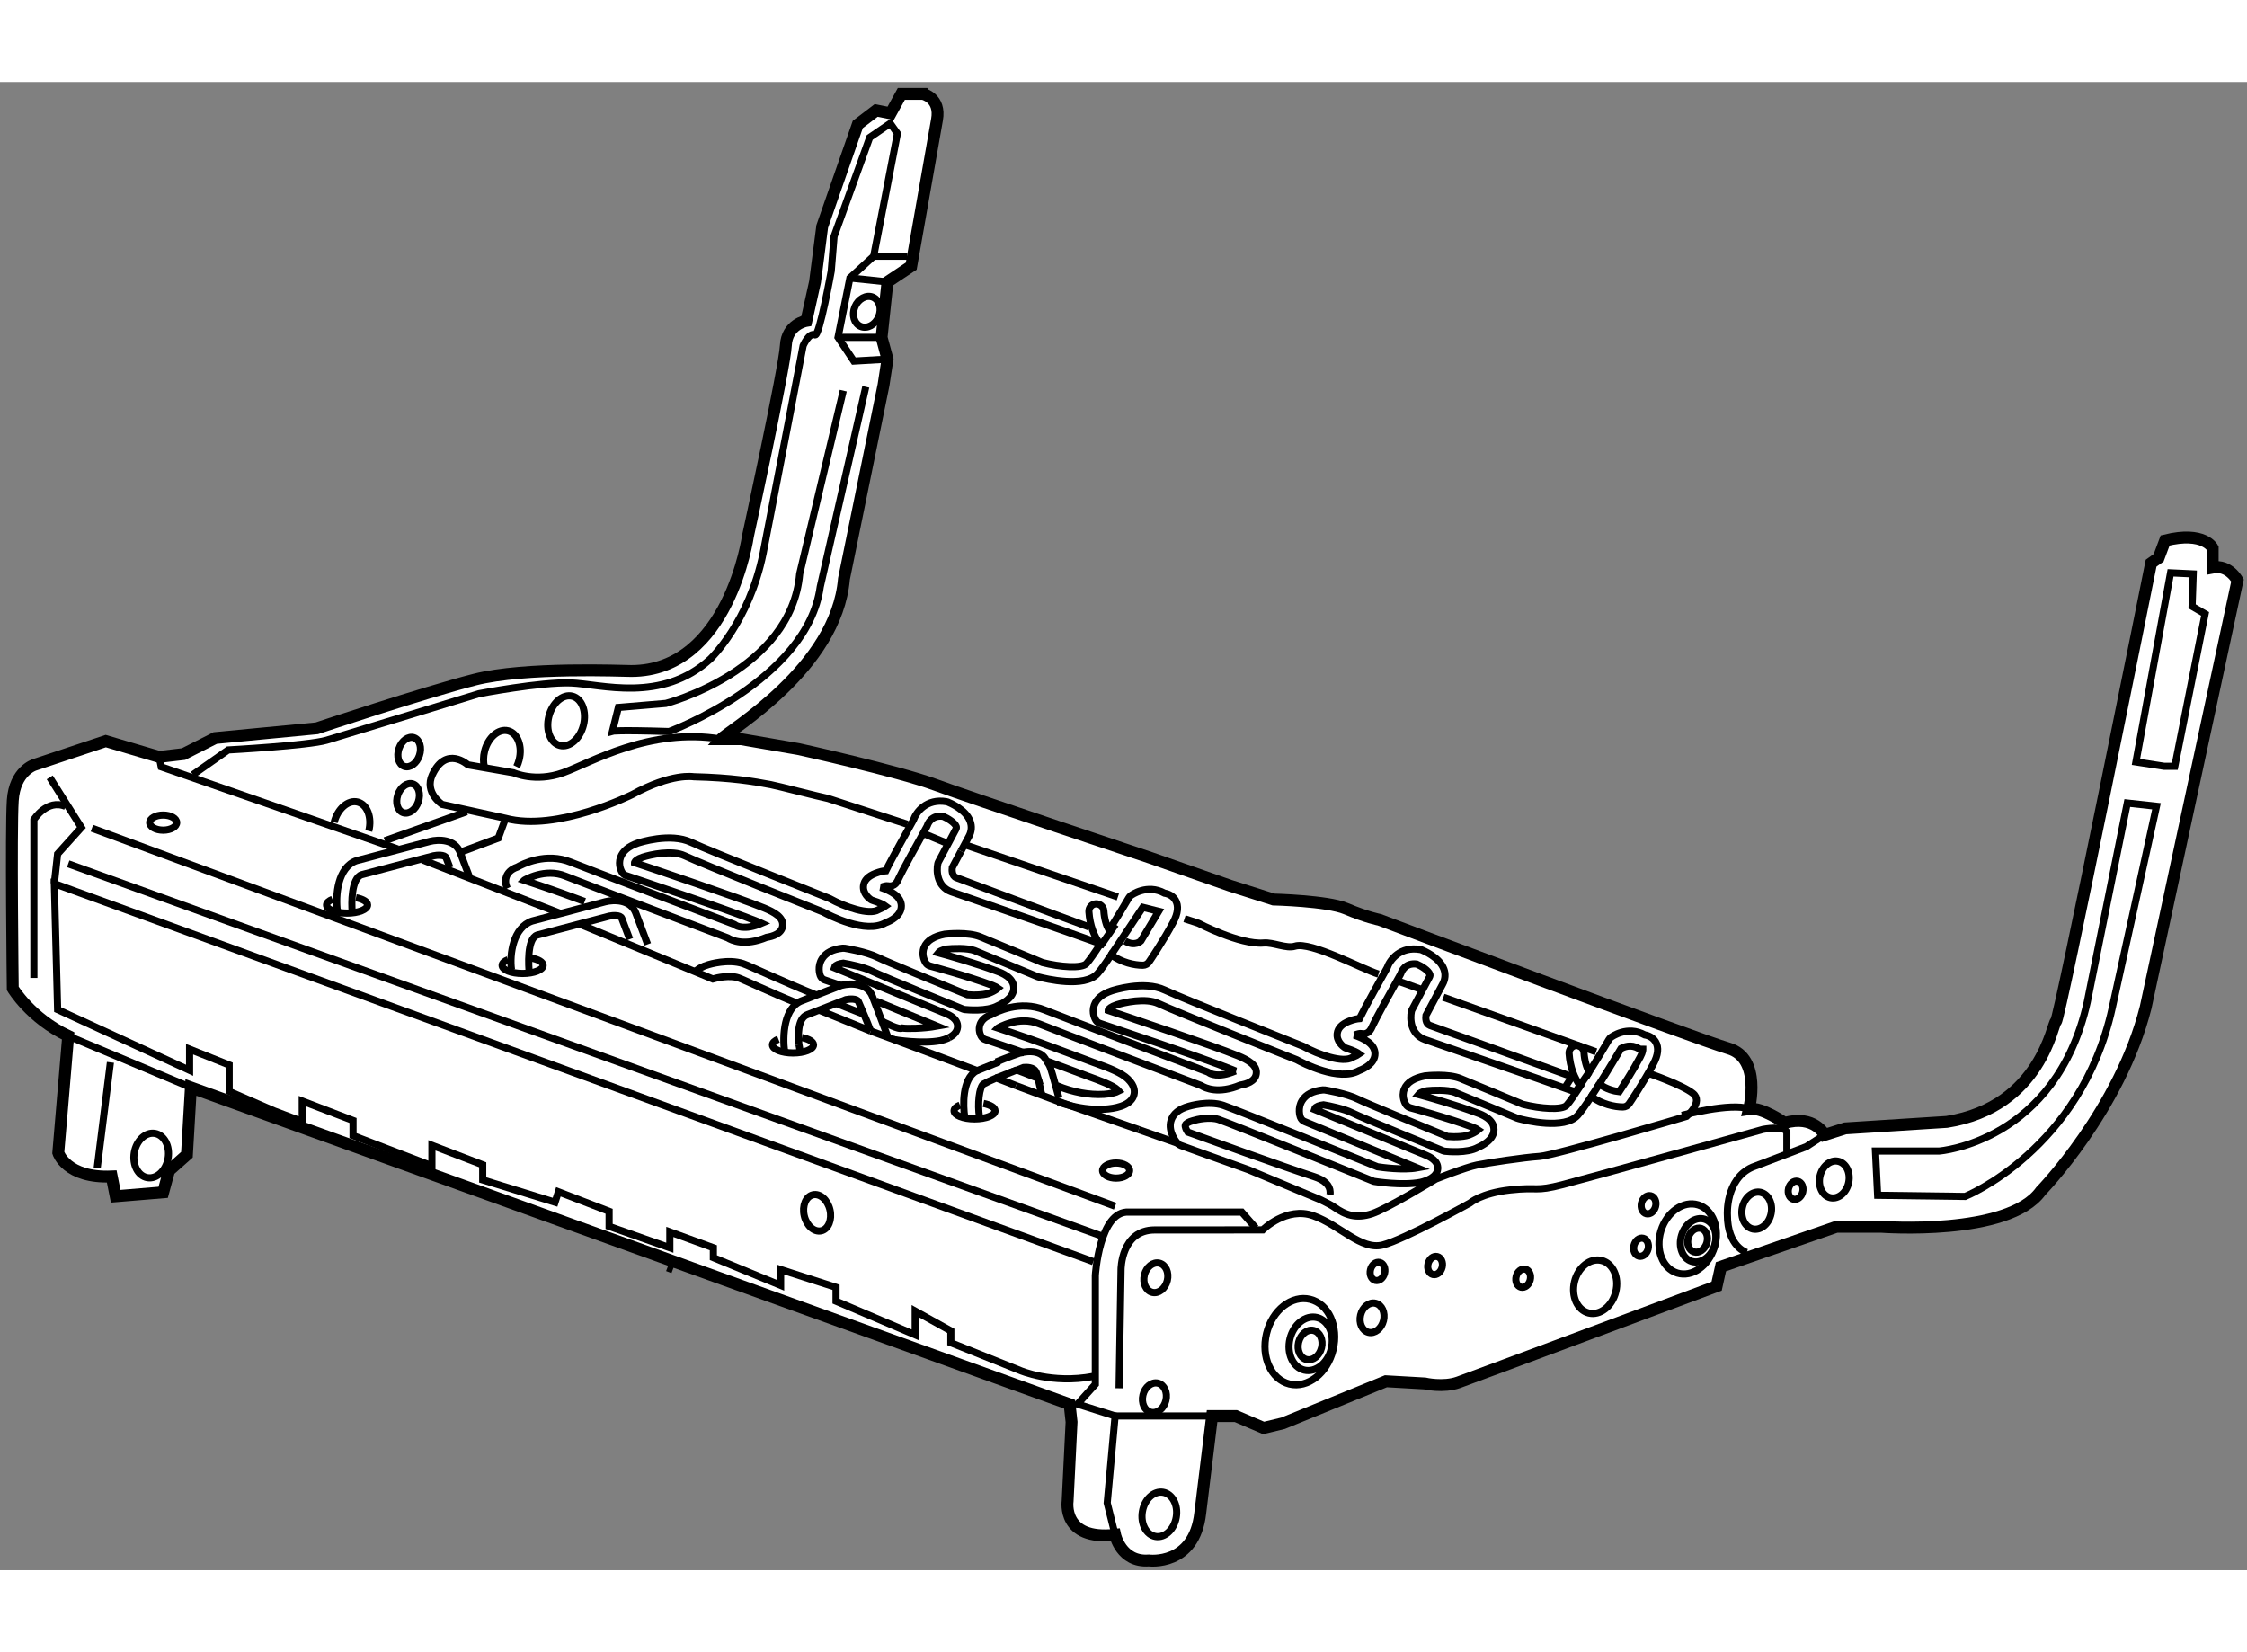 <?xml version="1.0" encoding="utf-8"?>
<!-- Generator: Adobe Illustrator 15.1.0, SVG Export Plug-In . SVG Version: 6.00 Build 0)  -->
<!DOCTYPE svg PUBLIC "-//W3C//DTD SVG 1.1//EN" "http://www.w3.org/Graphics/SVG/1.1/DTD/svg11.dtd">
<svg version="1.1" xmlns="http://www.w3.org/2000/svg" xmlns:xlink="http://www.w3.org/1999/xlink" x="0px" y="0px" width="244.8px"
	 height="180px" viewBox="31.829 50.303 94.501 62.587" enable-background="new 0 0 244.8 180" xml:space="preserve">
	
<rect x="31.829" y="50.303" width="94.501" height="62.587" fill="#808080" stroke="none"/>
	
<g><path fill="#FFFFFF" stroke="#000000" stroke-width="0.5" d="M71.236,51.887l-1.083,6.159l-0.999,0.666l-0.249,2.331l0.249,0.915
			l-0.166,1.083l-1.665,8.157c-0.318,3.774-4.853,6.378-5.171,6.742h0.843l2.414,0.416c0,0,4.162,0.916,5.743,1.499
			c1.582,0.583,9.073,3.08,9.073,3.08l3.329,1.165l1.832,0.583c0,0,2.272,0.057,3.042,0.382c0.869,0.368,1.415,0.472,1.415,0.472
			s13.272,5,14.681,5.409c1.409,0.408,0.864,2.545,0.864,2.545c0.545-0.091,1.5,0.592,1.5,0.592
			c1.228-0.364,1.682,0.499,1.682,0.499l0.863-0.273l4.273-0.273c4-0.635,4.454-4.225,4.59-4.225c0.136,0,4-19.271,4-19.271
			l0.318-0.228l0.273-0.729c1.637-0.407,1.999,0.32,1.999,0.32v0.818c0.683-0.136,1.044,0.543,1.044,0.543l-3.862,17.956
			c-1.09,4.315-4.408,7.726-4.408,7.726c-1.364,1.909-6.727,1.501-6.727,1.501h-1.864l-4.863,1.681l-0.182,0.818
			c0,0-10.226,3.819-10.863,4.046c-0.636,0.226-1.409,0.045-1.409,0.045l-1.636-0.093l-4.327,1.767l-0.818,0.197l-1.166-0.5h-0.999
			l-0.499,4.078c-0.25,2.247-2.165,1.996-2.165,1.996c-1.166,0.085-1.415-1.081-1.415-1.081c-2.247,0.251-1.998-1.414-1.998-1.414
			l0.166-3.33l-0.083-0.748L39.857,92.587l-0.166,2.83l-0.75,0.666l-0.249,0.915l-1.998,0.166l-0.166-0.832
			c-1.915,0.084-2.248-0.997-2.248-0.997l0.416-4.913c-1.582-0.748-2.33-1.997-2.33-1.997s-0.083-6.659,0-7.907
			c0.083-1.248,0.915-1.498,0.915-1.498l2.996-0.999l2.248,0.666l1.022-0.12l1.333-0.675l4.273-0.409c0,0,4.499-1.5,6.635-2.046
			c2.136-0.544,6.228-0.364,6.591-0.364c4.106,0,4.908-5.682,4.908-5.682s1.547-7.089,1.591-8c0.045-0.909,0.864-1.043,0.864-1.043
			l0.364-1.637l0.302-2.332l1.496-4.291l0.774-0.59l0.609,0.122l0.449-0.817h0.916C70.653,50.805,71.402,50.971,71.236,51.887z"></path><path fill="none" stroke="#000000" stroke-width="0.3" d="M64.827,91.089c-0.091-0.657-0.04-1.892,0.753-2.158l1.623-0.632
			c0.011-0.004,0.025-0.009,0.037-0.01c0.368-0.093,1.053-0.101,1.277,0.459c0.104,0.263,0.363,0.94,0.636,1.674"></path><path fill="none" stroke="#000000" stroke-width="0.3" d="M65.428,90.776c0.008,0.074,0.063,0.312,0.064,0.313"></path><path fill="none" stroke="#000000" stroke-width="0.3" d="M68.447,90.215c-0.219-0.584-0.436-1.038-0.513-1.232
			c-0.058-0.146-0.392-0.118-0.524-0.09l-1.616,0.629c-0.443,0.147-0.4,0.948-0.367,1.254"></path><path fill="none" stroke="#000000" stroke-width="0.3" d="M87.763,97.099c0.006-0.037,0.01-0.076,0.007-0.111
			c-0.007-0.287-0.236-0.508-0.676-0.649c-1.151-0.37-4.712-1.656-5.312-1.875c-0.064-0.092-0.124-0.226-0.102-0.296
			c0.021-0.065,0.137-0.134,0.32-0.183c0.177-0.056,0.715-0.171,1.079-0.05c0.53,0.177,6.423,2.56,6.482,2.584
			c0.021,0.011,0.043,0.017,0.066,0.021c0.047,0.007,1.154,0.188,1.943,0.039c0.258-0.06,0.696-0.216,0.724-0.569
			s-0.367-0.518-0.496-0.573L87.11,93.51c0.004-0.015,0.01-0.029,0.018-0.041c0.045-0.074,0.177-0.128,0.363-0.15
			c0.257,0.043,0.866,0.169,1.185,0.327c0.459,0.231,3.703,1.546,3.84,1.603c0.027,0.011,0.054,0.017,0.083,0.021
			c0.093,0.01,0.931,0.094,1.383-0.159c0.161-0.069,0.686-0.32,0.678-0.758c-0.009-0.437-0.52-0.627-0.688-0.688
			c-0.891-0.336-2.055-0.664-2.494-0.783c0.03-0.039,0.136-0.113,0.37-0.156c0.203-0.023,0.855-0.056,1.168,0.067
			c0.453,0.183,2.632,1.092,2.632,1.092c0.012,0.006,0.027,0.01,0.041,0.012c0.319,0.085,1.939,0.474,2.494-0.138
			c0.135-0.149,0.343-0.443,0.57-0.789c0.454,0.325,0.977,0.438,1.334,0.438c0.104,0,0.2-0.053,0.258-0.138
			c0.025-0.034,0.605-0.886,1.017-1.667c0.206-0.384,0.237-0.698,0.096-0.934c-0.11-0.181-0.297-0.266-0.455-0.291
			c-0.738-0.403-1.395,0.08-1.423,0.101c-0.034,0.024-0.063,0.055-0.083,0.091c-0.175,0.299-0.501,0.843-0.833,1.372
			c-0.114-0.214-0.195-0.485-0.218-0.825c-0.013-0.174-0.166-0.299-0.336-0.293c-0.172,0.014-0.304,0.163-0.291,0.337
			c0.041,0.588,0.223,1.034,0.475,1.364c-0.238,0.366-0.45,0.673-0.576,0.813c-0.193,0.21-1.107,0.147-1.849-0.043
			c-0.222-0.093-2.191-0.911-2.621-1.084c-0.511-0.205-1.371-0.123-1.494-0.108c-0.457,0.088-0.747,0.271-0.862,0.547
			c-0.14,0.335,0.047,0.631,0.069,0.664c0.043,0.062,0.107,0.108,0.182,0.129c0.015,0.004,1.542,0.409,2.606,0.809
			c0.133,0.049,0.207,0.092,0.249,0.121c-0.061,0.051-0.173,0.123-0.291,0.172c-0.223,0.124-0.711,0.13-0.999,0.105
			c-1.172-0.475-3.407-1.392-3.754-1.564c-0.492-0.247-1.373-0.387-1.41-0.393c-0.026-0.004-0.054-0.004-0.08-0.002
			c-0.417,0.041-0.71,0.191-0.869,0.443c-0.205,0.321-0.092,0.664-0.077,0.703c0.03,0.083,0.093,0.15,0.176,0.184l4.736,1.948
			c-0.598,0.107-1.488-0.017-1.669-0.045c-0.529-0.214-5.951-2.405-6.483-2.584c-0.635-0.212-1.433,0.035-1.456,0.039
			c-0.408,0.113-0.658,0.316-0.746,0.608c-0.138,0.463,0.232,0.902,0.274,0.947c0.036,0.042,0.08,0.072,0.128,0.089
			c0.025,0.008,1.44,0.522,2.863,1.027l3.044,1.269c0.251,0.123,0.455,0.23,0.557,0.303c0.455,0.32,0.909,0.501,1.591,0.275
			c0.681-0.229,2.682-1.456,2.682-1.456s1.271-0.501,1.727-0.59c0.454-0.09,1.955-0.318,2.636-0.363
			c0.682-0.046,6.181-1.684,6.181-1.684s0.722-0.606,0.268-0.967c-0.456-0.365-1.831-0.832-1.831-0.832"></path><path fill="none" stroke="#000000" stroke-width="0.3" d="M99.092,92.442c0.302,0.227,0.637,0.301,0.836,0.323
			c0.183-0.275,0.584-0.895,0.882-1.457c0.125-0.234,0.107-0.323,0.107-0.325c-0.059,0-0.125-0.002-0.175-0.033
			c-0.321-0.195-0.625-0.062-0.74,0.001C99.88,91.16,99.492,91.81,99.092,92.442z"></path><path fill="none" stroke="#000000" stroke-width="0.3" d="M73.025,93.836c-0.095-0.53-0.01-1.293,0.171-1.394
			c0.139-0.078,0.332-0.164,0.535-0.251c0.275,0.105,0.551,0.212,0.826,0.319"></path><path fill="none" stroke="#000000" stroke-width="0.3" d="M68.447,90.215c0.75,0.265,3.133,1.171,4.47,1.664
			c-0.008,0.005-0.018,0.011-0.025,0.015c-0.6,0.333-0.568,1.464-0.49,1.942"></path><path fill="none" stroke="#000000" stroke-width="0.3" d="M97.952,92.139c-1.461-0.532-5.583-2.013-5.984-2.159
			c-0.192-0.07-0.181-0.326-0.168-0.421c0.091-0.174,0.431-0.813,0.702-1.317c0.111-0.203,0.129-0.422,0.051-0.633
			c-0.183-0.5-0.863-0.775-0.939-0.809c-0.022-0.006-0.042-0.013-0.063-0.015c-0.834-0.137-1.262,0.425-1.385,0.772
			c-0.153,0.27-0.968,1.729-1.16,2.134c-0.108,0.008-0.248,0.037-0.438,0.11c-0.305,0.118-0.474,0.292-0.5,0.518
			c-0.041,0.325,0.24,0.539,0.296,0.578c0.027,0.019,0.055,0.033,0.087,0.042c0.322,0.103,0.473,0.187,0.54,0.238
			c-0.058,0.041-0.152,0.093-0.233,0.121c-0.021,0.008-0.042,0.019-0.062,0.031c-0.392,0.242-1.431-0.125-2.043-0.465
			c-0.013-0.006-0.025-0.012-0.038-0.017c-0.05-0.021-5.045-2-5.799-2.355c-0.877-0.414-2.179,0.014-2.233,0.031
			c-0.392,0.131-0.637,0.334-0.734,0.604c-0.118,0.33,0.049,0.604,0.068,0.636c0.04,0.061,0.099,0.105,0.166,0.129
			c0.043,0.015,4.368,1.458,5.572,1.947c0.049,0.019,0.092,0.037,0.132,0.056h-0.001c-0.744,0.321-1.083,0.093-1.089,0.089
			c-0.026-0.019-0.055-0.037-0.085-0.05c-0.063-0.022-6.357-2.401-6.839-2.601c-1.061-0.436-2.058,0.082-2.266,0.2
			c-0.283,0.095-0.402,0.261-0.452,0.386c-0.1,0.25,0.014,0.47,0.038,0.513c0.038,0.068,0.101,0.119,0.175,0.142
			c0.204,0.068,0.41,0.137,0.613,0.206l0.325,0.111c0.234,0.076,0.456,0.153,0.67,0.23c-0.043,0.002-0.087,0.004-0.123,0.013
			c-0.018,0.003-0.036,0.008-0.052,0.013c-0.032,0.01-0.496,0.174-0.978,0.369"></path><path fill="none" stroke="#000000" stroke-width="0.3" d="M76.438,93.313c-0.008-0.027-0.015-0.056-0.022-0.087
			c0.551,0.186,1.103,0.284,1.624,0.284c0.085,0,0.17-0.002,0.252-0.009c0.383-0.022,1.053-0.127,1.212-0.553
			c0.06-0.164,0.067-0.419-0.242-0.718c-0.263-0.257-0.784-0.458-1.34-0.657l-0.133-0.048c-0.375-0.137-0.72-0.268-1.052-0.394
			c-0.751-0.282-1.461-0.547-2.334-0.84l-0.322-0.108c-0.093-0.031-0.188-0.065-0.283-0.096c0.001-0.001,0.002-0.001,0.003-0.001
			c0.009-0.006,0.869-0.527,1.73-0.173c0.477,0.196,6.26,2.385,6.82,2.597c0.167,0.104,0.71,0.363,1.639-0.021
			c0.252-0.039,0.631-0.15,0.674-0.479c0.048-0.366-0.365-0.587-0.775-0.756c-1.106-0.449-4.652-1.641-5.454-1.908
			c0-0.004,0.001-0.008,0.003-0.011c0.02-0.059,0.121-0.145,0.34-0.218c0.31-0.101,1.229-0.312,1.768-0.059
			c0.755,0.356,5.432,2.212,5.816,2.363c0.252,0.139,1.791,0.94,2.634,0.453c0.191-0.069,0.668-0.294,0.66-0.713
			c-0.009-0.4-0.441-0.625-0.871-0.775c0.002,0,0.002,0,0.005-0.001c0.14-0.053,0.238-0.074,0.292-0.063
			c0.306,0.06,0.409-0.177,0.476-0.334c0.095-0.221,0.749-1.408,1.167-2.151c0.009-0.014,0.018-0.036,0.025-0.054
			c0.026-0.078,0.177-0.448,0.662-0.384c0.2,0.085,0.491,0.268,0.549,0.426c0.013,0.034,0.014,0.066-0.014,0.12
			c-0.317,0.593-0.729,1.366-0.729,1.366c-0.015,0.025-0.023,0.053-0.03,0.081c-0.066,0.313-0.035,0.962,0.564,1.179
			c0.405,0.147,4.917,1.69,6.335,2.204l0.577-0.832"></path><path fill="none" stroke="#000000" stroke-width="0.3" d="M74.597,91.851c0.13-0.052,0.23-0.086,0.278-0.103
			c0.092-0.009,0.455-0.031,0.539,0.218c0.02,0.062,0.043,0.142,0.07,0.232C75.188,92.079,74.893,91.964,74.597,91.851z"></path><path fill="none" stroke="#000000" stroke-width="0.3" d="M77.571,92.113l0.137,0.05c0.3,0.109,0.929,0.335,1.117,0.518
			c0.024,0.023,0.041,0.044,0.054,0.058c-0.11,0.058-0.363,0.124-0.625,0.138c-0.612,0.037-1.293-0.086-1.967-0.361
			c-0.023-0.011-0.045-0.019-0.068-0.024c-0.079-0.294-0.155-0.56-0.211-0.726c-0.041-0.12-0.104-0.216-0.176-0.298
			c0.229,0.084,0.454,0.168,0.683,0.252C76.849,91.847,77.194,91.976,77.571,92.113z"></path><line fill="none" stroke="#000000" stroke-width="0.3" x1="76.22" y1="92.49" x2="76.365" y2="93.032"></line><line fill="none" stroke="#000000" stroke-width="0.3" x1="79.718" y1="94.36" x2="81.353" y2="94.934"></line><line fill="none" stroke="#000000" stroke-width="0.3" x1="76.545" y1="93.25" x2="79.718" y2="94.36"></line><line fill="none" stroke="#000000" stroke-width="0.3" x1="74.558" y1="92.511" x2="76.545" y2="93.25"></line><line fill="none" stroke="#000000" stroke-width="0.3" x1="35.695" y1="81.684" x2="78.727" y2="97.582"></line><line fill="none" stroke="#000000" stroke-width="0.3" x1="97.645" y1="92.593" x2="97.983" y2="92.066"></line><path fill="none" stroke="#000000" stroke-width="0.3" d="M102.568,93.76c0,0,2.046-0.544,2.819-0.272"></path><path fill="none" stroke="#000000" stroke-width="0.3" d="M86.081,103.156c-0.149,0.61,0.118,1.201,0.598,1.318
			c0.479,0.114,0.989-0.284,1.138-0.895s-0.119-1.198-0.598-1.315C86.739,102.147,86.229,102.548,86.081,103.156z"></path><ellipse transform="matrix(-0.972 -0.236 0.236 -0.972 171.289 222.473)" fill="none" stroke="#000000" stroke-width="0.3" cx="98.975" cy="100.973" rx="0.893" ry="1.137"></ellipse><path fill="none" stroke="#000000" stroke-width="0.3" d="M105.104,97.647c-0.086,0.424,0.115,0.824,0.449,0.895
			c0.335,0.067,0.677-0.225,0.762-0.65c0.086-0.425-0.114-0.824-0.449-0.894C105.533,96.93,105.191,97.22,105.104,97.647z"></path><ellipse transform="matrix(-0.98 -0.199 0.199 -0.98 196.583 212.668)" fill="none" stroke="#000000" stroke-width="0.3" cx="108.983" cy="96.451" rx="0.618" ry="0.784"></ellipse><ellipse transform="matrix(-0.971 -0.238 0.238 -0.971 146.751 224.484)" fill="none" stroke="#000000" stroke-width="0.3" cx="86.948" cy="103.369" rx="0.496" ry="0.629"></ellipse><ellipse transform="matrix(-0.971 -0.238 0.238 -0.971 152.144 222.853)" fill="none" stroke="#000000" stroke-width="0.3" cx="89.539" cy="102.232" rx="0.496" ry="0.629"></ellipse><ellipse transform="matrix(-0.971 -0.238 0.238 -0.971 153.057 219.067)" fill="none" stroke="#000000" stroke-width="0.3" cx="89.765" cy="100.286" rx="0.305" ry="0.389"></ellipse><ellipse transform="matrix(-0.972 -0.235 0.235 -0.972 158.295 219.009)" fill="none" stroke="#000000" stroke-width="0.3" cx="92.208" cy="100.065" rx="0.305" ry="0.388"></ellipse><path fill="none" stroke="#000000" stroke-width="0.3" d="M95.593,100.538c-0.052,0.207,0.04,0.411,0.203,0.45
			c0.164,0.039,0.338-0.097,0.388-0.305c0.052-0.21-0.04-0.411-0.204-0.452C95.817,100.194,95.643,100.328,95.593,100.538z"></path><ellipse transform="matrix(-0.971 -0.239 0.239 -0.971 188.465 216.65)" fill="none" stroke="#000000" stroke-width="0.3" cx="107.387" cy="96.882" rx="0.306" ry="0.388"></ellipse><path fill="none" stroke="#000000" stroke-width="0.3" d="M100.864,97.446c-0.05,0.209,0.04,0.411,0.204,0.452
			c0.166,0.039,0.339-0.099,0.39-0.309c0.051-0.205-0.041-0.409-0.205-0.446C101.089,97.103,100.916,97.238,100.864,97.446z"></path><ellipse transform="matrix(-0.972 -0.236 0.236 -0.972 175.52 219.639)" fill="none" stroke="#000000" stroke-width="0.3" cx="100.934" cy="99.292" rx="0.306" ry="0.387"></ellipse><ellipse transform="matrix(-0.971 -0.238 0.238 -0.971 134.624 217.373)" fill="none" stroke="#000000" stroke-width="0.3" cx="80.448" cy="100.551" rx="0.496" ry="0.632"></ellipse><ellipse transform="matrix(-0.972 -0.236 0.236 -0.972 133.644 227.306)" fill="none" stroke="#000000" stroke-width="0.3" cx="80.448" cy="105.642" rx="0.496" ry="0.63"></ellipse><path fill="none" stroke="#000000" stroke-width="0.3" d="M85.095,102.937c-0.241,0.982,0.191,1.933,0.964,2.123
			c0.773,0.189,1.595-0.456,1.836-1.44c0.239-0.984-0.192-1.933-0.965-2.121C86.155,101.307,85.333,101.952,85.095,102.937z"></path><ellipse transform="matrix(-0.956 -0.293 0.293 -0.956 172.917 223.913)" fill="none" stroke="#000000" stroke-width="0.3" cx="103.222" cy="99.01" rx="0.728" ry="0.927"></ellipse><path fill="none" stroke="#000000" stroke-width="0.3" d="M102.836,98.894c-0.084,0.271,0.021,0.544,0.235,0.608
			c0.214,0.065,0.454-0.099,0.539-0.372c0.083-0.271-0.023-0.545-0.235-0.613C103.16,98.455,102.919,98.62,102.836,98.894z"></path><ellipse transform="matrix(-0.956 -0.293 0.293 -0.956 172.157 223.658)" fill="none" stroke="#000000" stroke-width="0.3" cx="102.857" cy="98.914" rx="1.176" ry="1.499"></ellipse><path fill="none" stroke="#000000" stroke-width="0.3" d="M105.297,99.532c0,0-0.82-0.228-0.82-1.589c0,0-0.09-1.501,1.046-2.002
			l2.272-0.863l0.773-0.5"></path><path fill="none" stroke="#000000" stroke-width="0.3" d="M120.658,89.26c-1.317,5.954-6.181,7.911-6.181,7.911l-3.681-0.048
			l-0.092-1.862h2.682c0,0,4.909-0.366,6.227-6.272l1.682-8.363l1.228,0.135L120.658,89.26z"></path><polygon fill="none" stroke="#000000" stroke-width="0.3" points="122.84,79.08 121.659,78.897 122.84,72.444 123.115,70.945 
			124.068,70.99 124.021,72.354 124.567,72.672 123.294,79.08 		"></polygon><ellipse fill="none" stroke="#000000" stroke-width="0.3" cx="78.768" cy="96.083" rx="0.568" ry="0.318"></ellipse><path fill="none" stroke="#000000" stroke-width="0.3" d="M73.19,93.261c0.29,0.058,0.489,0.173,0.489,0.309
			c0,0.188-0.386,0.341-0.863,0.341c-0.477,0-0.862-0.152-0.862-0.341c0-0.093,0.094-0.177,0.247-0.241"></path><path fill="none" stroke="#000000" stroke-width="0.3" d="M65.555,90.49c0.289,0.056,0.488,0.173,0.488,0.306
			c0,0.189-0.386,0.341-0.862,0.341c-0.477,0-0.864-0.152-0.864-0.341c0-0.092,0.095-0.177,0.249-0.239"></path><line fill="none" stroke="#000000" stroke-width="0.3" x1="59.896" y1="100.17" x2="60.122" y2="100.256"></line><path fill="none" stroke="#000000" stroke-width="0.3" d="M46.017,85.179c-0.092-0.658,0.015-1.864,0.81-2.13l3.037-0.799
			c0.013-0.003,0.025-0.008,0.038-0.01c0.369-0.093,1.053-0.1,1.278,0.46c0.065,0.167,0.227,0.592,0.405,1.069"></path><path fill="none" stroke="#000000" stroke-width="0.3" d="M50.753,83.349c-0.07-0.187-0.127-0.333-0.159-0.414
			c-0.057-0.146-0.392-0.119-0.524-0.091L47.04,83.64c-0.443,0.146-0.433,1.232-0.399,1.539"></path><path fill="none" stroke="#000000" stroke-width="0.3" d="M72.247,82.649c0.109-0.204,0.226-0.424,0.333-0.623
			c0.111-0.205,0.128-0.423,0.05-0.633c-0.183-0.5-0.861-0.776-0.939-0.809c-0.02-0.006-0.041-0.013-0.062-0.016
			c-0.834-0.137-1.262,0.425-1.386,0.773c-0.152,0.27-0.968,1.729-1.159,2.134c-0.109,0.008-0.248,0.037-0.439,0.109
			c-0.304,0.117-0.473,0.292-0.5,0.519c-0.04,0.325,0.241,0.539,0.297,0.578c0.027,0.019,0.054,0.033,0.086,0.042
			c0.323,0.101,0.473,0.186,0.541,0.237c-0.058,0.042-0.152,0.094-0.233,0.122c-0.022,0.007-0.043,0.019-0.062,0.031
			c-0.392,0.243-1.431-0.124-2.044-0.465c-0.012-0.005-0.025-0.012-0.037-0.016c-0.05-0.021-5.044-2-5.799-2.355
			c-0.876-0.414-2.179,0.014-2.233,0.031c-0.392,0.132-0.638,0.335-0.735,0.604c-0.117,0.331,0.05,0.604,0.069,0.637
			c0.039,0.06,0.098,0.105,0.166,0.128c0.043,0.016,4.368,1.458,5.571,1.949c0.049,0.02,0.093,0.037,0.132,0.056h0
			c-0.745,0.319-1.083,0.093-1.089,0.089c-0.026-0.02-0.055-0.038-0.085-0.05c-0.063-0.023-6.357-2.402-6.839-2.602
			c-1.061-0.436-2.058,0.082-2.265,0.2c-0.285,0.096-0.403,0.261-0.453,0.385c-0.101,0.252,0.014,0.471,0.037,0.514"></path><path fill="none" stroke="#000000" stroke-width="0.3" d="M77.645,85.845c-1.461-0.531-5.198-1.935-5.597-2.081
			c-0.193-0.071-0.182-0.326-0.17-0.422c0.056-0.105,0.203-0.38,0.369-0.693"></path><path fill="none" stroke="#000000" stroke-width="0.3" d="M56.419,84.768c-0.612-0.228-1.219-0.45-1.938-0.691l-0.321-0.108
			c-0.094-0.031-0.188-0.064-0.282-0.095c0,0,0.002-0.002,0.003-0.002c0.008-0.005,0.868-0.527,1.729-0.172
			c0.477,0.195,6.261,2.384,6.821,2.596c0.167,0.105,0.709,0.364,1.638-0.021c0.253-0.038,0.63-0.149,0.675-0.477
			c0.048-0.368-0.365-0.588-0.775-0.756c-1.106-0.45-4.653-1.642-5.454-1.909c0-0.004,0.001-0.009,0.002-0.011
			c0.021-0.059,0.121-0.146,0.341-0.219c0.309-0.102,1.228-0.312,1.767-0.059c0.758,0.357,5.432,2.211,5.818,2.363
			c0.251,0.138,1.791,0.941,2.633,0.454c0.192-0.07,0.669-0.294,0.661-0.713c-0.008-0.401-0.442-0.626-0.872-0.775
			c0.003,0,0.004,0,0.006-0.001c0.139-0.054,0.238-0.076,0.292-0.065c0.305,0.06,0.408-0.175,0.476-0.333
			c0.095-0.22,0.75-1.408,1.167-2.151c0.009-0.015,0.018-0.036,0.025-0.055c0.025-0.078,0.175-0.449,0.662-0.383
			c0.198,0.084,0.491,0.268,0.549,0.425c0.012,0.034,0.014,0.067-0.014,0.12c-0.318,0.593-0.728,1.366-0.728,1.366
			c-0.014,0.026-0.024,0.053-0.03,0.081c-0.066,0.313-0.035,0.961,0.563,1.18c0.406,0.146,4.917,1.689,6.334,2.204l0.578-0.832"></path><line fill="none" stroke="#000000" stroke-width="0.3" x1="92.531" y1="88.794" x2="98.952" y2="91.089"></line><line fill="none" stroke="#000000" stroke-width="0.3" x1="90.502" y1="88.069" x2="91.584" y2="88.456"></line><path fill="none" stroke="#000000" stroke-width="0.3" d="M81.646,85.491l0.577,0.188c0,0,1.748,0.916,2.748,0.833
			c0.408-0.035,0.958,0.248,1.319,0.134c0.672-0.209,2.823,0.964,3.515,1.174"></path><line fill="none" stroke="#000000" stroke-width="0.3" x1="72.318" y1="82.35" x2="78.842" y2="84.577"></line><line fill="none" stroke="#000000" stroke-width="0.3" x1="70.736" y1="81.935" x2="71.735" y2="82.35"></line><path fill="none" stroke="#000000" stroke-width="0.3" d="M62.153,77.938c-3.007-0.5-5.483,0.999-6.647,1.415
			c-1.166,0.417-2.081,0-2.081,0L51.51,79.02c0,0-0.916-0.832-1.498,0.416c-0.352,0.754,0.416,1.249,0.416,1.249l2.664,0.583
			c2.164,0.583,5.327-0.999,5.327-0.999c1.665-0.916,2.58-0.749,2.58-0.749c1.638,0.042,2.485,0.191,3.247,0.333
			c0.301,0.056,2.006,0.501,2.413,0.583l3.33,1.082"></path><line fill="none" stroke="#000000" stroke-width="0.3" x1="34.697" y1="83.182" x2="78.145" y2="98.829"></line><path fill="none" stroke="#000000" stroke-width="0.3" d="M39.94,79.436l1.485-1.042c0,0,3.363-0.183,4.136-0.409
			c0.773-0.228,6.409-1.956,6.409-1.956s2.591-0.499,3.864-0.454c1.272,0.046,3.817,0.862,5.863-1.002c0,0,1.636-1.543,2.227-4.453
			l1.682-8.728c0,0,0.252-0.576,0.5-0.453c0.182,0.089,0.681-2.681,0.681-2.681l0.12-1.461l1.499-4.162l0.863-0.591l0.302,0.425
			l-0.999,5.16l-0.999,0.915l-0.5,2.497l0.666,0.999l1.414-0.083"></path><path fill="none" stroke="#000000" stroke-width="0.3" d="M67.294,63.283l-1.833,7.702c-0.363,4.091-5.627,5.452-5.627,5.452
			l-1.998,0.169l-0.249,0.999c0,0,0.19-0.055,2.384,0.014c0,0,5.809-2.135,6.355-6.089l1.915-8.407"></path><path fill="none" stroke="#000000" stroke-width="0.3" d="M47.338,81.802c0.144-0.571-0.064-1.116-0.466-1.218
			c-0.402-0.102-0.844,0.282-0.989,0.851"></path><ellipse transform="matrix(-0.97 -0.244 0.244 -0.97 90.839 165.611)" fill="none" stroke="#000000" stroke-width="0.3" cx="55.7" cy="77.167" rx="0.75" ry="1.068"></ellipse><path fill="none" stroke="#000000" stroke-width="0.3" d="M53.556,79.1c0.045-0.09,0.081-0.188,0.107-0.294
			c0.145-0.572-0.064-1.116-0.465-1.218c-0.402-0.103-0.844,0.282-0.988,0.852c-0.06,0.238-0.06,0.472-0.009,0.671"></path><ellipse transform="matrix(-0.947 -0.322 0.322 -0.947 70.213 168.618)" fill="none" stroke="#000000" stroke-width="0.3" cx="49.053" cy="78.502" rx="0.454" ry="0.636"></ellipse><ellipse transform="matrix(-0.946 -0.323 0.323 -0.946 69.38 172.304)" fill="none" stroke="#000000" stroke-width="0.3" cx="49.001" cy="80.39" rx="0.455" ry="0.637"></ellipse><ellipse fill="none" stroke="#000000" stroke-width="0.3" cx="38.692" cy="81.449" rx="0.568" ry="0.318"></ellipse><path fill="none" stroke="#000000" stroke-width="0.3" d="M46.8,84.608c0.29,0.055,0.488,0.171,0.488,0.306
			c0,0.189-0.386,0.342-0.863,0.342c-0.476,0-0.863-0.153-0.863-0.342c0-0.092,0.095-0.177,0.25-0.238"></path><path fill="none" stroke="#000000" stroke-width="0.3" d="M53.341,87.635c-0.092-0.658,0.074-1.781,0.869-2.047l3.037-0.8
			c0.012-0.003,0.025-0.008,0.037-0.01c0.369-0.093,1.054-0.099,1.278,0.459c0.078,0.198,0.288,0.757,0.504,1.333"></path><path fill="none" stroke="#000000" stroke-width="0.3" d="M58.313,86.354c-0.15-0.4-0.279-0.74-0.335-0.881
			c-0.057-0.146-0.392-0.118-0.524-0.091l-3.03,0.796c-0.443,0.147-0.367,1.316-0.333,1.624"></path><path fill="none" stroke="#000000" stroke-width="0.3" d="M54.183,87.147c0.29,0.054,0.489,0.17,0.489,0.305
			c0,0.189-0.386,0.342-0.863,0.342c-0.476,0-0.863-0.153-0.863-0.342c0-0.092,0.095-0.177,0.249-0.237"></path><path fill="none" stroke="#000000" stroke-width="0.3" d="M78.727,111.397l-0.333-1.332l0.333-3.661l-1.581-0.499l0.749-0.833
			v-4.578c0,0,0.167-2.746,1.415-2.664h4.745l0.583,0.666"></path><line fill="none" stroke="#000000" stroke-width="0.3" x1="82.805" y1="106.404" x2="78.727" y2="106.404"></line><path fill="none" stroke="#000000" stroke-width="0.3" d="M78.893,105.239l0.083-4.993c0,0,0-1.665,1.416-1.665l4.542-0.002
			c0,0,1-1.002,2.136-0.593s2,1.456,2.909,1.228s3.682-1.772,3.682-1.772s0.454-0.408,1.681-0.544
			c1.229-0.136,1.001,0.09,2.228-0.229c1.227-0.318,8.408-2.318,8.408-2.318s0.956-0.182,1,0.138v0.817"></path><polyline fill="none" stroke="#000000" stroke-width="0.3" points="38.526,78.688 38.609,79.104 48.555,82.558 		"></polyline><line fill="none" stroke="#000000" stroke-width="0.3" x1="49.595" y1="83.016" x2="55.38" y2="85.262"></line><path fill="none" stroke="#000000" stroke-width="0.3" d="M66.2,88.717c-1.413-0.566-2.862-1.251-3.116-1.336
			c-0.633-0.211-1.432,0.034-1.454,0.04c-0.253,0.07-0.445,0.176-0.577,0.314"></path><path fill="none" stroke="#000000" stroke-width="0.3" d="M68.155,89.508c-0.247-0.1-0.894-0.35-1.165-0.458"></path><path fill="none" stroke="#000000" stroke-width="0.3" d="M68.675,88.955l2.562,1.053c-0.597,0.108-1.277,0.11-1.458,0.082
			c-0.166,0.084-0.683-0.214-0.874-0.292"></path><path fill="none" stroke="#000000" stroke-width="0.3" d="M71.747,90.488c0.179-0.091,0.336-0.23,0.353-0.437
			c0.028-0.355-0.367-0.52-0.496-0.573l-4.688-1.926c0.004-0.016,0.009-0.03,0.018-0.042c0.045-0.074,0.177-0.127,0.361-0.149
			c0.258,0.042,0.868,0.167,1.187,0.326c0.459,0.231,3.702,1.546,3.84,1.602c0.026,0.012,0.054,0.017,0.084,0.022
			c0.093,0.009,0.931,0.093,1.382-0.159c0.161-0.07,0.687-0.321,0.678-0.757c-0.007-0.437-0.52-0.628-0.689-0.69
			c-0.889-0.334-2.053-0.662-2.492-0.782c0.03-0.04,0.136-0.113,0.37-0.157c0.204-0.023,0.855-0.056,1.168,0.067
			c0.453,0.184,2.632,1.092,2.632,1.092c0.013,0.005,0.026,0.009,0.04,0.013c0.319,0.083,1.94,0.473,2.494-0.138
			c0.135-0.149,0.344-0.444,0.571-0.789c0.453,0.325,0.975,0.437,1.334,0.437c0.104,0,0.199-0.053,0.258-0.138
			c0.025-0.035,0.605-0.886,1.018-1.667c0.205-0.383,0.235-0.699,0.094-0.933c-0.109-0.182-0.296-0.267-0.456-0.292
			c-0.736-0.402-1.394,0.079-1.421,0.101c-0.034,0.025-0.063,0.056-0.083,0.093c-0.176,0.299-0.5,0.842-0.833,1.372
			c-0.114-0.214-0.196-0.486-0.219-0.827c-0.012-0.173-0.164-0.297-0.336-0.291c-0.173,0.012-0.304,0.162-0.291,0.336
			c0.042,0.587,0.223,1.033,0.475,1.365c-0.238,0.366-0.45,0.673-0.576,0.811c-0.193,0.211-1.107,0.149-1.85-0.042
			c-0.221-0.092-2.189-0.912-2.62-1.085c-0.511-0.204-1.371-0.123-1.494-0.108c-0.457,0.087-0.747,0.271-0.862,0.548
			c-0.14,0.333,0.047,0.631,0.069,0.663c0.043,0.063,0.108,0.108,0.182,0.128c0.015,0.005,1.542,0.41,2.606,0.808
			c0.132,0.051,0.207,0.093,0.248,0.122c-0.06,0.053-0.172,0.123-0.29,0.175c-0.222,0.123-0.712,0.129-0.999,0.103
			c-1.172-0.476-3.406-1.392-3.754-1.565c-0.492-0.247-1.372-0.387-1.41-0.392c-0.026-0.004-0.054-0.004-0.08-0.002
			c-0.418,0.042-0.71,0.191-0.869,0.445c-0.204,0.321-0.092,0.662-0.077,0.702c0.03,0.083,0.093,0.151,0.175,0.184l0.702,0.238"></path><path fill="none" stroke="#000000" stroke-width="0.3" d="M69.433,90.58c0.047,0.005,1.155,0.188,1.942,0.04
			c0.107-0.024,0.245-0.065,0.372-0.131"></path><path fill="none" stroke="#000000" stroke-width="0.3" d="M66.276,89.335c0.791,0.321,1.574,0.639,2.171,0.88"></path><path fill="none" stroke="#000000" stroke-width="0.3" d="M56.212,85.721l5.593,2.304c0.177-0.054,0.715-0.17,1.08-0.047
			c0.19,0.063,1.348,0.612,2.482,1.072"></path><line fill="none" stroke="#000000" stroke-width="0.3" x1="68.906" y1="61.042" x2="67.074" y2="61.042"></line><line fill="none" stroke="#000000" stroke-width="0.3" x1="69.154" y1="58.711" x2="67.574" y2="58.545"></line><line fill="none" stroke="#000000" stroke-width="0.3" x1="68.572" y1="57.63" x2="69.987" y2="57.63"></line><ellipse transform="matrix(-0.922 -0.387 0.387 -0.922 108.033 141.675)" fill="none" stroke="#000000" stroke-width="0.3" cx="68.281" cy="59.96" rx="0.541" ry="0.666"></ellipse><path fill="none" stroke="#000000" stroke-width="0.3" d="M78.56,87.011l1.332-1.998l0.667,0.166l-0.75,1.249
			c0,0-0.25,0.25-0.666,0"></path><line fill="none" stroke="#000000" stroke-width="0.3" x1="98.754" y1="92.969" x2="99.092" y2="92.442"></line><path fill="none" stroke="#000000" stroke-width="0.3" d="M74.75,91.132c0,0,0.854-0.243,1.083,0.335"></path><line fill="none" stroke="#000000" stroke-width="0.3" x1="72.892" y1="91.894" x2="73.858" y2="91.505"></line><line fill="none" stroke="#000000" stroke-width="0.3" x1="73.731" y1="92.191" x2="74.597" y2="91.851"></line><line fill="none" stroke="#000000" stroke-width="0.3" x1="75.484" y1="92.198" x2="75.647" y2="92.92"></line><line fill="none" stroke="#000000" stroke-width="0.3" x1="34.697" y1="90.422" x2="39.857" y2="92.587"></line><line fill="none" stroke="#000000" stroke-width="0.3" x1="35.917" y1="95.972" x2="36.473" y2="91.532"></line><ellipse transform="matrix(-0.986 -0.168 0.168 -0.986 59.806 196.004)" fill="none" stroke="#000000" stroke-width="0.3" cx="38.193" cy="95.473" rx="0.721" ry="0.944"></ellipse><ellipse transform="matrix(-0.986 -0.168 0.168 -0.986 141.46 233.111)" fill="none" stroke="#000000" stroke-width="0.3" cx="80.579" cy="110.579" rx="0.722" ry="0.943"></ellipse><path fill="none" stroke="#000000" stroke-width="0.3" d="M77.811,104.739c-1.748,0.333-3.08-0.249-3.08-0.249l-2.913-1.165v-0.5
			l-1.499-0.832v0.999l-3.329-1.416v-0.582l-2.331-0.748v0.664l-2.829-1.164v-0.417L60,98.663v0.666l-2.554-0.898v-0.635
			l-2.134-0.82l-0.14,0.439l-3.042-0.938v-0.637l-2.136-0.818v0.863l-3.318-1.272v-0.637l-2.136-0.816v0.861l-1.174-0.444
			l-1.899-0.824v-1.11l-1.665-0.665v0.888l-5.549-2.552l-0.139-5.299l43.697,15.899"></path><polyline fill="none" stroke="#000000" stroke-width="0.3" points="33.92,79.547 35.251,81.656 34.252,82.766 34.114,84.014 		"></polyline><path fill="none" stroke="#000000" stroke-width="0.3" d="M33.254,87.982v-6.659c0,0,0.555-0.888,1.332-0.555"></path><ellipse transform="matrix(0.974 -0.226 0.226 0.974 -20.415 17.509)" fill="none" stroke="#000000" stroke-width="0.3" cx="66.214" cy="97.859" rx="0.555" ry="0.777"></ellipse><polyline fill="none" stroke="#000000" stroke-width="0.3" points="51.178,82.7 52.786,82.1 53.091,81.268 		"></polyline><line fill="none" stroke="#000000" stroke-width="0.3" x1="48.014" y1="82.211" x2="51.455" y2="80.99"></line></g>


</svg>